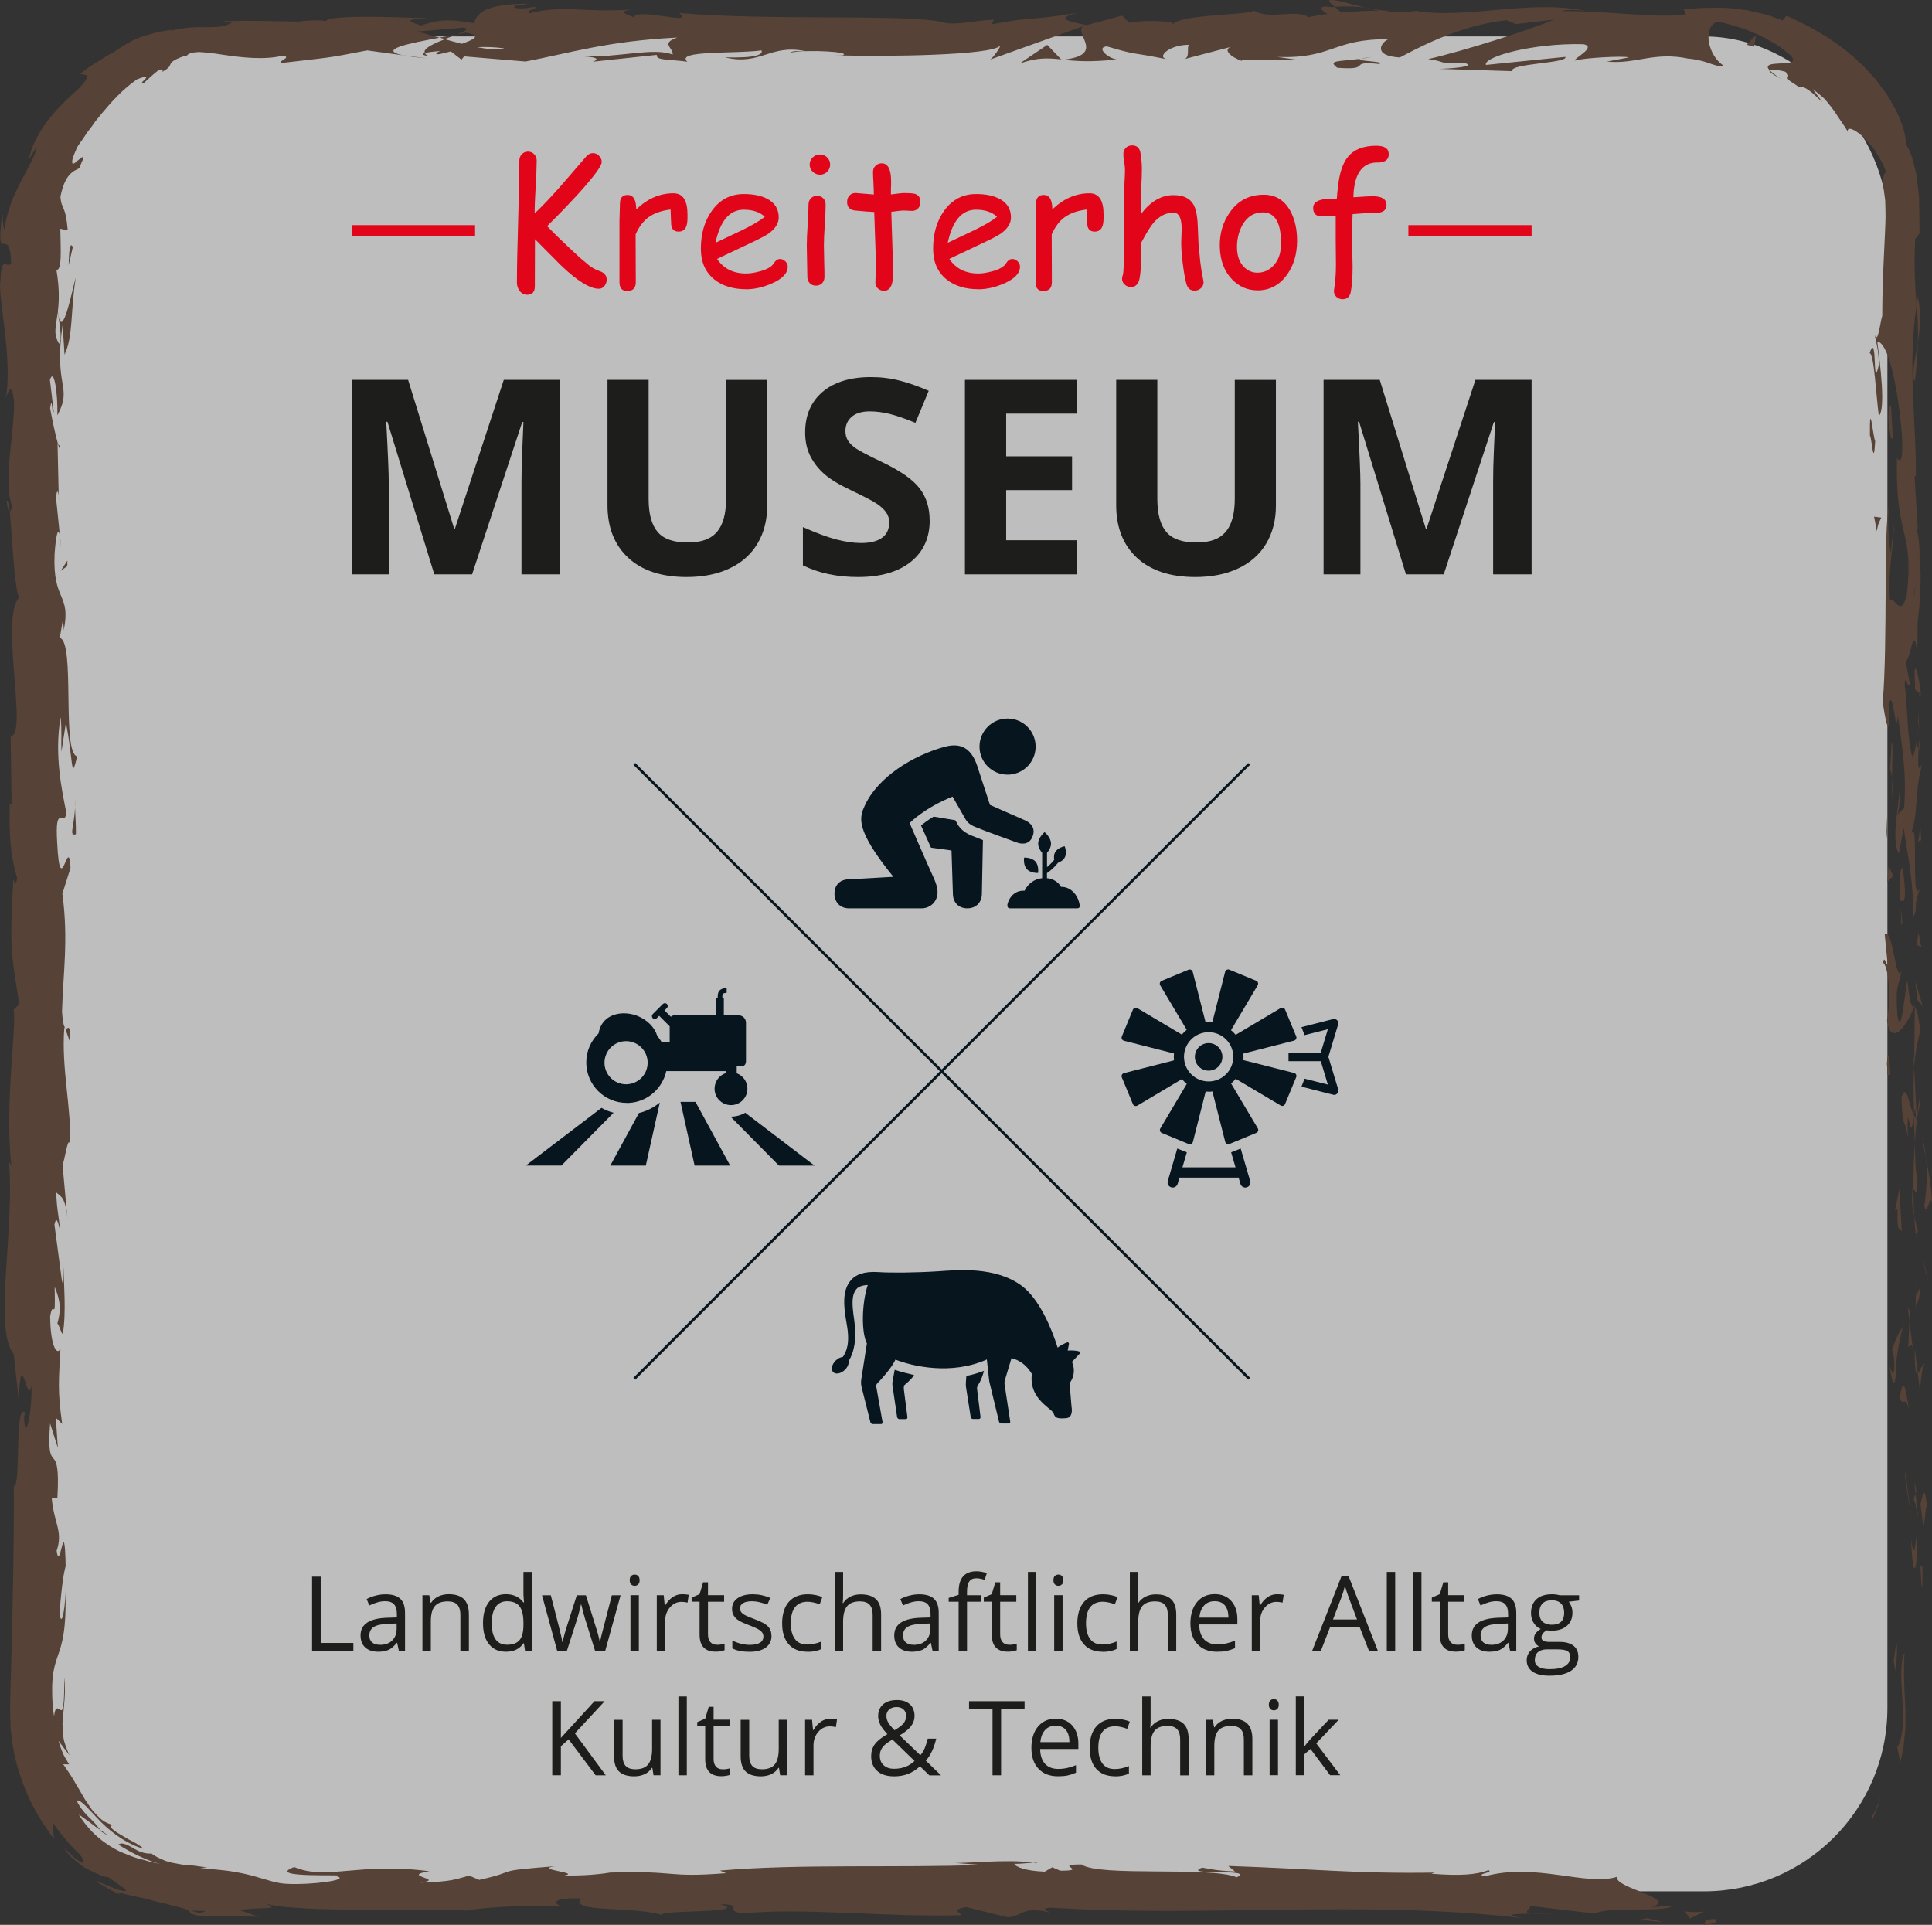 <?xml version="1.0" encoding="UTF-8"?><svg id="Ebene_2" xmlns="http://www.w3.org/2000/svg" viewBox="0 0 333.99 332.76"><rect x="0" y="0" width="333.99" height="332.76" fill="#333333" stroke="none"/><defs><style>.cls-1{fill:#e2051a;}.cls-2{fill:#564236;}.cls-3{fill:#07151f;}.cls-4{fill:#fff;opacity:.68;}.cls-5{fill:#1d1d1b;}</style></defs><g id="Ebene_1-2"><g><g><rect class="cls-4" x="5.61" y="6.3" width="320.67" height="320.67" rx="31.68" ry="31.68"/><g><path class="cls-5" d="M75.08,99.3l-8.1-26.38h-.21c.29,5.37,.44,8.95,.44,10.74v15.64h-6.37v-33.63h9.71l7.96,25.72h.14l8.44-25.72h9.71v33.63h-6.65v-15.92c0-.75,.01-1.62,.03-2.6s.13-3.59,.31-7.82h-.21l-8.67,26.34h-6.53Z"/><path class="cls-5" d="M132.63,65.67v21.76c0,2.48-.56,4.66-1.67,6.53-1.11,1.87-2.72,3.31-4.82,4.3-2.1,1-4.59,1.5-7.45,1.5-4.32,0-7.68-1.11-10.08-3.32-2.39-2.22-3.59-5.25-3.59-9.1v-21.67h7.11v20.59c0,2.59,.52,4.49,1.56,5.71s2.77,1.82,5.18,1.82,4.02-.61,5.07-1.83,1.58-3.13,1.58-5.74v-20.54h7.11Z"/><path class="cls-5" d="M160.72,89.96c0,3.04-1.09,5.43-3.28,7.18-2.19,1.75-5.23,2.62-9.12,2.62-3.59,0-6.76-.67-9.52-2.02v-6.62c2.27,1.01,4.19,1.73,5.76,2.14,1.57,.41,3.01,.62,4.31,.62,1.56,0,2.76-.3,3.6-.9,.84-.6,1.25-1.49,1.25-2.67,0-.66-.18-1.25-.55-1.76s-.91-1.01-1.62-1.48c-.71-.48-2.17-1.23-4.36-2.28-2.06-.97-3.6-1.89-4.62-2.78-1.03-.89-1.85-1.92-2.46-3.11-.61-1.18-.92-2.56-.92-4.14,0-2.97,1.01-5.31,3.02-7.02,2.02-1.7,4.8-2.55,8.36-2.55,1.75,0,3.42,.21,5,.62s3.25,1,4.98,1.75l-2.3,5.54c-1.79-.74-3.28-1.25-4.45-1.54-1.17-.29-2.33-.44-3.46-.44-1.35,0-2.38,.31-3.11,.94-.72,.63-1.08,1.45-1.08,2.46,0,.63,.15,1.18,.44,1.65,.29,.47,.76,.92,1.39,1.36s2.14,1.22,4.52,2.36c3.14,1.5,5.3,3.01,6.46,4.52,1.17,1.51,1.75,3.36,1.75,5.56Z"/><path class="cls-5" d="M186.18,99.3h-19.37v-33.63h19.37v5.84h-12.24v7.38h11.39v5.84h-11.39v8.67h12.24v5.89Z"/><path class="cls-5" d="M220.57,65.67v21.76c0,2.48-.56,4.66-1.67,6.53-1.11,1.87-2.72,3.31-4.82,4.3-2.1,1-4.59,1.5-7.45,1.5-4.32,0-7.68-1.11-10.08-3.32-2.39-2.22-3.59-5.25-3.59-9.1v-21.67h7.11v20.59c0,2.59,.52,4.49,1.56,5.71s2.77,1.82,5.18,1.82,4.02-.61,5.07-1.83,1.58-3.13,1.58-5.74v-20.54h7.11Z"/><path class="cls-5" d="M243.05,99.3l-8.1-26.38h-.21c.29,5.37,.44,8.95,.44,10.74v15.64h-6.37v-33.63h9.71l7.96,25.72h.14l8.44-25.72h9.71v33.63h-6.65v-15.92c0-.75,.01-1.62,.03-2.6s.13-3.59,.31-7.82h-.21l-8.67,26.34h-6.53Z"/></g><g><g><path class="cls-1" d="M103.52,49.92c-1.53,0-3.71-1.34-6.53-4.03l-4.51-4.54v.21l-.02,7.91c0,1-.44,1.49-1.31,1.49-.57,0-1.03-.25-1.37-.75-.28-.41-.42-.86-.42-1.34,0-2.35,.07-5.87,.21-10.56,.14-4.69,.21-8.2,.21-10.55,0-.43,.14-.8,.43-1.1,.29-.3,.64-.45,1.06-.45s.79,.15,1.08,.45c.29,.3,.43,.67,.43,1.1,0,.98-.06,2.49-.18,4.56-.12,1.99-.18,3.52-.17,4.57,1.35-1.28,2.87-2.88,4.57-4.81l4.33-5.02c.34-.39,.72-.59,1.15-.59s.76,.15,1.07,.45c.31,.3,.47,.67,.47,1.1,0,.66-1.3,2.43-3.89,5.31-1.79,1.96-3.64,3.88-5.55,5.76,1.21,1.27,3.1,3.09,5.67,5.46l1.58,1.33c.57,.44,1.19,.77,1.86,1,.79,.26,1.19,.76,1.19,1.49,0,.34-.11,.67-.32,.98-.26,.38-.61,.57-1.04,.57Z"/><path class="cls-1" d="M118.83,38.15c-.07,1.26-.57,1.89-1.51,1.89-.87,0-1.3-.5-1.3-1.49,0-.19-.02-.54-.05-1.06l-.04-1.27c-1.59,.19-2.86,.64-3.82,1.34-.9,.65-1.64,1.64-2.23,2.96l.03,8.27c0,1.02-.5,1.52-1.49,1.52-.89,0-1.33-.51-1.33-1.52v-10.59c0-.33,.01-.83,.04-1.49,.03-.66,.04-1.16,.04-1.49,0-1.02,.44-1.52,1.33-1.52,.99,0,1.48,.83,1.49,2.5,1.93-1.86,4.07-2.79,6.43-2.79,.81,0,1.42,.31,1.83,.92,.4,.61,.6,1.54,.6,2.78,0,.52,0,.88-.02,1.06Z"/><path class="cls-1" d="M128.99,50c-2.27,0-4.11-.57-5.52-1.7-1.54-1.26-2.31-3.02-2.31-5.28,0-2.62,.63-4.81,1.9-6.58,1.38-1.93,3.22-2.9,5.52-2.9,1.67,0,3.03,.28,4.09,.85,1.3,.69,1.95,1.76,1.95,3.2,0,1.01-.57,1.92-1.7,2.75-.5,.36-1.57,.93-3.2,1.69l-5.76,2.73c.56,.83,1.26,1.46,2.1,1.89,.84,.42,1.82,.63,2.93,.63,.69,0,1.51-.13,2.44-.39,1.19-.33,1.95-.77,2.29-1.31s.71-.81,1.1-.81c.35,0,.67,.13,.94,.4,.28,.27,.42,.58,.42,.93,0,1.12-.9,2.08-2.7,2.88-1.54,.68-3.04,1.03-4.5,1.03Zm-.41-13.75c-1.23,0-2.25,.48-3.06,1.43-.81,.95-1.42,2.38-1.83,4.29l4.63-2.2c1.82-.89,3.12-1.65,3.89-2.31-.87-.8-2.08-1.21-3.64-1.21Z"/><path class="cls-1" d="M142.43,42.45c0,.6,.02,1.51,.05,2.71,.04,1.2,.05,2.1,.05,2.71,0,.44-.14,.81-.41,1.09-.27,.28-.63,.42-1.07,.42s-.79-.14-1.06-.42c-.28-.28-.42-.64-.42-1.09,0-.6-.02-1.51-.05-2.71s-.05-2.1-.05-2.71c0-.95,.05-2.12,.15-3.54,.1-1.41,.15-2.59,.15-3.54,0-.45,.14-.82,.42-1.1,.28-.28,.63-.42,1.06-.42s.79,.14,1.06,.42c.28,.28,.42,.65,.42,1.1,0,.95-.05,2.12-.15,3.54-.1,1.41-.15,2.59-.15,3.54Zm-.68-12.25c-.48,0-.9-.17-1.25-.51-.35-.34-.53-.75-.53-1.24s.18-.9,.53-1.24,.77-.51,1.25-.51,.9,.17,1.24,.51c.35,.34,.52,.75,.52,1.24s-.17,.9-.52,1.24c-.35,.34-.76,.51-1.24,.51Z"/><path class="cls-1" d="M157.63,36.45c-.21,0-.46,0-.75-.03-.29-.02-.54-.03-.75-.03-.23,0-.92,.08-2.05,.23l.29,8.92,.02,.66,.02,.77c.04,2.2-.49,3.3-1.58,3.3-.4,0-.75-.13-1.05-.39-.3-.26-.45-.59-.45-.98s.02-.96,.05-1.72c.03-.76,.05-1.34,.05-1.72l-.3-8.81c-.73-.03-1.85-.12-3.35-.26-.9-.12-1.34-.62-1.34-1.49,0-.44,.14-.81,.41-1.1,.27-.29,.62-.44,1.04-.44l3.17,.26c0-.51-.02-1.2-.07-2.06-.05-.86-.07-1.48-.07-1.86,0-.42,.15-.77,.44-1.05,.29-.28,.65-.42,1.07-.42,.91,0,1.43,.74,1.58,2.22,.03,.37,.04,.82,.04,1.34l-.03,.88v.94c1.23-.16,1.95-.24,2.13-.24,1.05,0,1.73,.05,2.05,.15,.61,.2,.92,.67,.92,1.42,0,.44-.14,.81-.42,1.09-.28,.29-.63,.43-1.06,.43Z"/><path class="cls-1" d="M169.14,50c-2.27,0-4.11-.57-5.52-1.7-1.54-1.26-2.31-3.02-2.31-5.28,0-2.62,.63-4.81,1.9-6.58,1.38-1.93,3.22-2.9,5.52-2.9,1.67,0,3.03,.28,4.09,.85,1.3,.69,1.95,1.76,1.95,3.2,0,1.01-.57,1.92-1.7,2.75-.5,.36-1.57,.93-3.2,1.69l-5.76,2.73c.56,.83,1.26,1.46,2.1,1.89,.84,.42,1.82,.63,2.93,.63,.69,0,1.51-.13,2.44-.39,1.19-.33,1.95-.77,2.29-1.31s.71-.81,1.1-.81c.35,0,.67,.13,.94,.4,.28,.27,.42,.58,.42,.93,0,1.12-.9,2.08-2.7,2.88-1.54,.68-3.04,1.03-4.5,1.03Zm-.41-13.75c-1.23,0-2.25,.48-3.06,1.43-.81,.95-1.42,2.38-1.83,4.29l4.63-2.2c1.82-.89,3.12-1.65,3.89-2.31-.87-.8-2.08-1.21-3.64-1.21Z"/><path class="cls-1" d="M190.76,38.15c-.07,1.26-.57,1.89-1.51,1.89-.87,0-1.3-.5-1.3-1.49,0-.19-.02-.54-.05-1.06l-.04-1.27c-1.59,.19-2.86,.64-3.82,1.34-.9,.65-1.64,1.64-2.23,2.96l.03,8.27c0,1.02-.5,1.52-1.49,1.52-.89,0-1.33-.51-1.33-1.52v-10.59c0-.33,.01-.83,.04-1.49,.03-.66,.04-1.16,.04-1.49,0-1.02,.44-1.52,1.33-1.52,.99,0,1.48,.83,1.49,2.5,1.93-1.86,4.07-2.79,6.43-2.79,.81,0,1.42,.31,1.83,.92,.4,.61,.6,1.54,.6,2.78,0,.52,0,.88-.02,1.06Z"/><path class="cls-1" d="M206.5,50.24c-.71,0-1.18-.38-1.4-1.15-.23-.82-.44-2-.63-3.52-.18-1.46-.27-2.66-.27-3.59,0-.26,.01-.66,.04-1.19,.02-.53,.04-.93,.04-1.19,0-1.89-.47-2.84-1.42-2.84-1.28,0-2.42,.58-3.43,1.73-.51,.59-1.22,1.73-2.11,3.4,0,3.83-.16,6.1-.48,6.8-.28,.62-.72,.94-1.31,.94-.41,0-.77-.14-1.09-.42-.31-.28-.47-.62-.47-1.03,0-.14,.04-.36,.14-.66,.08-.25,.14-.99,.17-2.2l.04-2.23,.05-11.09c.07-1.25,.11-2.09,.11-2.52,0-.51-.05-1-.14-1.46-.1-.46-.14-.93-.14-1.43,0-.42,.15-.77,.44-1.05,.29-.28,.65-.41,1.07-.41,.82,0,1.31,.44,1.45,1.33,.16,.98,.24,1.86,.24,2.64,0,1.06-.04,2.16-.11,3.3-.06,1.1-.09,2.2-.08,3.3l.02,1.33c.82-1.11,1.71-1.93,2.65-2.48s1.94-.82,3-.82c1.67,0,2.82,.54,3.44,1.63,.44,.76,.69,2.05,.75,3.86l.12,2.88,.3,3.14c.14,1.18,.31,2.21,.51,3.11,.04,.17,.06,.32,.06,.44,0,.41-.15,.76-.45,1.03-.3,.28-.66,.42-1.09,.42Z"/><path class="cls-1" d="M217.37,50.19c-1.69,0-3.14-.62-4.36-1.87-1.36-1.39-2.07-3.25-2.14-5.6-.06-2.27,.51-4.27,1.72-6,1.41-2.04,3.37-3.06,5.88-3.06,2.01,0,3.54,.92,4.57,2.76,.82,1.49,1.22,3.28,1.19,5.37-.03,2.23-.61,4.14-1.75,5.72-1.29,1.79-2.99,2.69-5.11,2.69Zm.91-13.47c-1.48,0-2.63,.69-3.46,2.11-.65,1.14-.98,2.43-.98,3.89s.4,2.6,1.19,3.41c.66,.67,1.44,1.01,2.34,1.01,1.05,0,1.95-.38,2.7-1.15,.85-.85,1.31-1.99,1.36-3.43,.14-3.89-.91-5.84-3.15-5.85Z"/><path class="cls-1" d="M238.1,28.09c-2.43,0-3.8,1.69-4.09,5.07l-.04,.94c1.71-.12,2.82-.18,3.32-.18,1.6,0,2.4,.5,2.4,1.51,0,.73-.39,1.17-1.18,1.31-.34,.06-.74,.08-1.2,.07-.46-.02-1.62,.05-3.48,.2l-.12,3.44c0,.62,.02,1.56,.06,2.81,.04,1.25,.06,2.18,.06,2.79,0,1.91-.11,3.4-.33,4.47-.17,.8-.64,1.21-1.4,1.21-.41,0-.76-.13-1.06-.4-.29-.27-.44-.6-.44-1,0-.08,0-.18,.03-.3,.21-1.31,.32-2.73,.32-4.27l-.04-4.12v-4.38c-1.26,.1-2.05,.15-2.38,.15-1.02,0-1.52-.49-1.52-1.46s.88-1.52,2.64-1.57l1.45-.05c.03-.56,.11-1.33,.23-2.29,.26-2.23,.82-3.88,1.69-4.93,1.05-1.28,2.68-1.92,4.9-1.92,1.44,0,2.16,.49,2.16,1.46s-.65,1.45-1.96,1.45Z"/></g><rect class="cls-1" x="60.83" y="38.92" width="21.3" height="1.9"/><rect class="cls-1" x="243.47" y="38.92" width="21.3" height="1.9"/></g><g><path class="cls-5" d="M53.95,285.38v-12.81h1.49v11.46h5.65v1.35h-7.14Z"/><path class="cls-5" d="M68.95,285.38l-.29-1.37h-.07c-.48,.6-.96,1.01-1.43,1.22-.48,.21-1.07,.32-1.78,.32-.95,0-1.7-.25-2.24-.74-.54-.49-.81-1.19-.81-2.09,0-1.94,1.55-2.96,4.65-3.05l1.63-.05v-.6c0-.75-.16-1.31-.49-1.67-.32-.36-.84-.54-1.56-.54-.8,0-1.71,.25-2.72,.74l-.45-1.11c.47-.26,.99-.46,1.56-.6,.56-.15,1.13-.22,1.7-.22,1.14,0,1.99,.25,2.54,.76,.55,.51,.83,1.32,.83,2.44v6.55h-1.08Zm-3.29-1.02c.91,0,1.62-.25,2.13-.75,.52-.5,.78-1.19,.78-2.08v-.87l-1.45,.06c-1.16,.04-1.99,.22-2.5,.54s-.77,.81-.77,1.48c0,.53,.16,.93,.48,1.2,.32,.27,.76,.41,1.34,.41Z"/><path class="cls-5" d="M79.59,285.38v-6.21c0-.78-.18-1.37-.53-1.75-.36-.39-.91-.58-1.67-.58-1,0-1.74,.27-2.21,.81-.47,.54-.7,1.44-.7,2.69v5.04h-1.45v-9.6h1.18l.24,1.31h.07c.3-.47,.72-.84,1.25-1.1,.54-.26,1.14-.39,1.8-.39,1.16,0,2.03,.28,2.61,.84,.58,.56,.88,1.45,.88,2.68v6.26h-1.45Z"/><path class="cls-5" d="M90.57,284.09h-.08c-.67,.98-1.68,1.46-3.01,1.46-1.26,0-2.23-.43-2.93-1.29-.7-.86-1.05-2.08-1.05-3.66s.35-2.81,1.05-3.69c.7-.88,1.68-1.31,2.93-1.31s2.3,.47,3,1.42h.11l-.06-.69-.04-.67v-3.91h1.45v13.63h-1.18l-.19-1.29Zm-2.91,.25c.99,0,1.71-.27,2.16-.81,.45-.54,.67-1.41,.67-2.62v-.31c0-1.36-.23-2.33-.68-2.91-.45-.58-1.18-.87-2.17-.87-.85,0-1.51,.33-1.96,.99s-.68,1.6-.68,2.81,.22,2.15,.67,2.78,1.11,.94,1.98,.94Z"/><path class="cls-5" d="M102.87,285.38l-1.76-5.63c-.11-.34-.32-1.13-.62-2.35h-.07c-.23,1.02-.44,1.81-.61,2.37l-1.81,5.62h-1.68l-2.62-9.6h1.52c.62,2.41,1.09,4.25,1.42,5.51,.32,1.26,.51,2.11,.56,2.55h.07c.06-.33,.17-.76,.31-1.29,.14-.53,.27-.95,.37-1.26l1.76-5.51h1.58l1.72,5.51c.33,1,.55,1.85,.67,2.53h.07c.02-.21,.09-.53,.19-.97,.1-.44,.71-2.79,1.83-7.07h1.51l-2.65,9.6h-1.73Z"/><path class="cls-5" d="M108.86,273.17c0-.33,.08-.58,.25-.73,.16-.15,.37-.23,.61-.23s.44,.08,.6,.24,.25,.4,.25,.73-.08,.57-.25,.73-.37,.24-.6,.24-.45-.08-.61-.24-.25-.4-.25-.73Zm1.58,12.2h-1.45v-9.6h1.45v9.6Z"/><path class="cls-5" d="M117.91,275.6c.43,0,.81,.04,1.15,.1l-.2,1.35c-.4-.09-.75-.13-1.05-.13-.78,0-1.44,.32-1.99,.95-.55,.63-.83,1.42-.83,2.36v5.15h-1.45v-9.6h1.2l.17,1.78h.07c.36-.62,.79-1.11,1.29-1.45,.5-.34,1.05-.51,1.66-.51Z"/><path class="cls-5" d="M123.95,284.35c.26,0,.51-.02,.74-.06,.24-.04,.43-.08,.57-.12v1.11c-.16,.08-.39,.14-.7,.19-.31,.05-.58,.07-.83,.07-1.86,0-2.79-.98-2.79-2.94v-5.71h-1.38v-.7l1.38-.6,.61-2.05h.84v2.23h2.79v1.13h-2.79v5.65c0,.58,.14,1.02,.41,1.33s.65,.46,1.13,.46Z"/><path class="cls-5" d="M133.38,282.76c0,.89-.33,1.58-1,2.07-.67,.48-1.6,.73-2.8,.73-1.27,0-2.27-.2-2.98-.6v-1.35c.46,.23,.96,.42,1.48,.55s1.04,.2,1.53,.2c.76,0,1.34-.12,1.75-.36s.61-.61,.61-1.11c0-.37-.16-.69-.49-.96-.32-.27-.96-.58-1.9-.94-.89-.33-1.53-.62-1.91-.87-.38-.25-.66-.53-.84-.85s-.28-.69-.28-1.13c0-.78,.32-1.4,.96-1.85s1.51-.68,2.62-.68c1.03,0,2.04,.21,3.03,.63l-.52,1.18c-.96-.4-1.84-.6-2.62-.6-.69,0-1.21,.11-1.56,.32-.35,.22-.53,.51-.53,.89,0,.26,.07,.48,.2,.66s.34,.35,.64,.52c.29,.16,.85,.4,1.68,.71,1.14,.42,1.91,.83,2.31,1.25,.4,.42,.6,.95,.6,1.59Z"/><path class="cls-5" d="M139.58,285.55c-1.39,0-2.47-.43-3.23-1.28-.76-.86-1.14-2.07-1.14-3.63s.39-2.85,1.16-3.72c.77-.88,1.88-1.31,3.31-1.31,.46,0,.92,.05,1.38,.15,.46,.1,.82,.22,1.09,.35l-.45,1.24c-.32-.13-.67-.24-1.05-.32-.38-.08-.72-.13-1.01-.13-1.95,0-2.93,1.24-2.93,3.73,0,1.18,.24,2.08,.71,2.72s1.18,.95,2.12,.95c.8,0,1.62-.17,2.46-.52v1.29c-.64,.33-1.45,.5-2.43,.5Z"/><path class="cls-5" d="M150.86,285.38v-6.21c0-.78-.18-1.37-.53-1.75-.36-.39-.91-.58-1.67-.58-1.01,0-1.75,.27-2.21,.82s-.7,1.45-.7,2.7v5.02h-1.45v-13.63h1.45v4.13c0,.5-.02,.91-.07,1.24h.09c.29-.46,.69-.82,1.22-1.09,.53-.27,1.13-.4,1.81-.4,1.17,0,2.05,.28,2.64,.84,.59,.56,.88,1.44,.88,2.66v6.26h-1.45Z"/><path class="cls-5" d="M161.21,285.38l-.29-1.37h-.07c-.48,.6-.96,1.01-1.43,1.22-.48,.21-1.07,.32-1.78,.32-.95,0-1.7-.25-2.24-.74-.54-.49-.81-1.19-.81-2.09,0-1.94,1.55-2.96,4.65-3.05l1.63-.05v-.6c0-.75-.16-1.31-.49-1.67-.32-.36-.84-.54-1.56-.54-.8,0-1.71,.25-2.72,.74l-.45-1.11c.47-.26,.99-.46,1.56-.6,.56-.15,1.13-.22,1.7-.22,1.14,0,1.99,.25,2.54,.76,.55,.51,.83,1.32,.83,2.44v6.55h-1.08Zm-3.29-1.02c.91,0,1.62-.25,2.13-.75,.52-.5,.78-1.19,.78-2.08v-.87l-1.45,.06c-1.16,.04-1.99,.22-2.5,.54s-.77,.81-.77,1.48c0,.53,.16,.93,.48,1.2,.32,.27,.76,.41,1.34,.41Z"/><path class="cls-5" d="M169.61,276.9h-2.44v8.47h-1.45v-8.47h-1.72v-.66l1.72-.53v-.53c0-2.36,1.03-3.54,3.09-3.54,.51,0,1.1,.1,1.79,.31l-.38,1.17c-.56-.18-1.04-.27-1.44-.27-.55,0-.96,.18-1.22,.55-.26,.37-.39,.95-.39,1.76v.62h2.44v1.13Z"/><path class="cls-5" d="M174.46,284.35c.26,0,.51-.02,.74-.06,.24-.04,.43-.08,.57-.12v1.11c-.16,.08-.39,.14-.7,.19-.31,.05-.58,.07-.83,.07-1.86,0-2.79-.98-2.79-2.94v-5.71h-1.38v-.7l1.38-.6,.61-2.05h.84v2.23h2.79v1.13h-2.79v5.65c0,.58,.14,1.02,.41,1.33s.65,.46,1.13,.46Z"/><path class="cls-5" d="M179.15,285.38h-1.45v-13.63h1.45v13.63Z"/><path class="cls-5" d="M182.11,273.17c0-.33,.08-.58,.25-.73,.16-.15,.37-.23,.61-.23s.44,.08,.6,.24,.25,.4,.25,.73-.08,.57-.25,.73-.37,.24-.6,.24-.45-.08-.61-.24-.25-.4-.25-.73Zm1.58,12.2h-1.45v-9.6h1.45v9.6Z"/><path class="cls-5" d="M190.61,285.55c-1.39,0-2.47-.43-3.23-1.28-.76-.86-1.14-2.07-1.14-3.63s.39-2.85,1.16-3.72c.77-.88,1.88-1.31,3.31-1.31,.46,0,.92,.05,1.38,.15,.46,.1,.82,.22,1.09,.35l-.45,1.24c-.32-.13-.67-.24-1.05-.32-.38-.08-.72-.13-1.01-.13-1.95,0-2.93,1.24-2.93,3.73,0,1.18,.24,2.08,.71,2.72s1.18,.95,2.12,.95c.8,0,1.62-.17,2.46-.52v1.29c-.64,.33-1.45,.5-2.43,.5Z"/><path class="cls-5" d="M201.88,285.38v-6.21c0-.78-.18-1.37-.53-1.75-.36-.39-.91-.58-1.67-.58-1.01,0-1.75,.27-2.21,.82s-.7,1.45-.7,2.7v5.02h-1.45v-13.63h1.45v4.13c0,.5-.02,.91-.07,1.24h.09c.29-.46,.69-.82,1.22-1.09,.53-.27,1.13-.4,1.81-.4,1.17,0,2.05,.28,2.64,.84,.59,.56,.88,1.44,.88,2.66v6.26h-1.45Z"/><path class="cls-5" d="M210.38,285.55c-1.42,0-2.54-.43-3.36-1.3-.82-.86-1.23-2.06-1.23-3.6s.38-2.78,1.14-3.69,1.79-1.37,3.07-1.37c1.2,0,2.16,.4,2.86,1.19,.7,.79,1.05,1.84,1.05,3.13v.92h-6.61c.03,1.13,.31,1.98,.85,2.57,.54,.58,1.3,.88,2.28,.88,1.03,0,2.06-.22,3.07-.65v1.3c-.51,.22-1,.38-1.46,.48-.46,.1-1.01,.14-1.66,.14Zm-.39-8.74c-.77,0-1.39,.25-1.84,.75-.46,.5-.73,1.2-.81,2.09h5.02c0-.92-.2-1.62-.61-2.11-.41-.49-.99-.73-1.75-.73Z"/><path class="cls-5" d="M220.77,275.6c.43,0,.81,.04,1.15,.1l-.2,1.35c-.4-.09-.75-.13-1.05-.13-.78,0-1.44,.32-1.99,.95-.55,.63-.83,1.42-.83,2.36v5.15h-1.45v-9.6h1.2l.17,1.78h.07c.36-.62,.79-1.11,1.29-1.45,.5-.34,1.05-.51,1.66-.51Z"/><path class="cls-5" d="M236.65,285.38l-1.59-4.07h-5.13l-1.58,4.07h-1.51l5.06-12.86h1.25l5.04,12.86h-1.54Zm-2.06-5.41l-1.49-3.97c-.19-.5-.39-1.12-.6-1.85-.13,.56-.31,1.18-.55,1.85l-1.51,3.97h4.14Z"/><path class="cls-5" d="M241.19,285.38h-1.45v-13.63h1.45v13.63Z"/><path class="cls-5" d="M245.73,285.38h-1.45v-13.63h1.45v13.63Z"/><path class="cls-5" d="M251.91,284.35c.26,0,.51-.02,.74-.06,.24-.04,.43-.08,.57-.12v1.11c-.16,.08-.39,.14-.7,.19-.31,.05-.58,.07-.83,.07-1.86,0-2.79-.98-2.79-2.94v-5.71h-1.38v-.7l1.38-.6,.61-2.05h.84v2.23h2.79v1.13h-2.79v5.65c0,.58,.14,1.02,.41,1.33s.65,.46,1.13,.46Z"/><path class="cls-5" d="M261.05,285.38l-.29-1.37h-.07c-.48,.6-.96,1.01-1.43,1.22-.48,.21-1.07,.32-1.78,.32-.95,0-1.7-.25-2.24-.74-.54-.49-.81-1.19-.81-2.09,0-1.94,1.55-2.96,4.65-3.05l1.63-.05v-.6c0-.75-.16-1.31-.49-1.67-.32-.36-.84-.54-1.56-.54-.8,0-1.71,.25-2.72,.74l-.45-1.11c.47-.26,.99-.46,1.56-.6,.56-.15,1.13-.22,1.7-.22,1.14,0,1.99,.25,2.54,.76,.55,.51,.83,1.32,.83,2.44v6.55h-1.08Zm-3.29-1.02c.91,0,1.62-.25,2.13-.75,.52-.5,.78-1.19,.78-2.08v-.87l-1.45,.06c-1.16,.04-1.99,.22-2.5,.54s-.77,.81-.77,1.48c0,.53,.16,.93,.48,1.2,.32,.27,.76,.41,1.34,.41Z"/><path class="cls-5" d="M272.98,275.77v.92l-1.78,.21c.16,.2,.31,.47,.44,.8,.13,.33,.19,.7,.19,1.12,0,.94-.32,1.69-.96,2.25-.64,.56-1.52,.84-2.65,.84-.29,0-.56-.02-.81-.07-.62,.33-.93,.74-.93,1.24,0,.26,.11,.46,.32,.58s.59,.19,1.11,.19h1.7c1.04,0,1.84,.22,2.4,.66,.56,.44,.84,1.07,.84,1.91,0,1.06-.43,1.87-1.28,2.43-.85,.56-2.1,.84-3.73,.84-1.26,0-2.22-.23-2.9-.7-.68-.47-1.02-1.13-1.02-1.98,0-.58,.19-1.09,.56-1.52s.9-.72,1.58-.87c-.25-.11-.45-.28-.62-.52-.17-.23-.25-.5-.25-.81,0-.35,.09-.66,.28-.92,.19-.26,.48-.52,.88-.76-.5-.2-.9-.55-1.21-1.04s-.47-1.05-.47-1.68c0-1.05,.32-1.86,.95-2.43,.63-.57,1.52-.85,2.68-.85,.5,0,.95,.06,1.36,.18h3.32Zm-7.66,11.21c0,.52,.22,.91,.66,1.18,.44,.27,1.07,.4,1.88,.4,1.22,0,2.12-.18,2.71-.55,.59-.37,.88-.86,.88-1.49,0-.52-.16-.88-.48-1.08-.32-.2-.93-.3-1.81-.3h-1.74c-.66,0-1.17,.16-1.54,.47-.37,.32-.55,.77-.55,1.36Zm.79-8.14c0,.67,.19,1.18,.57,1.52,.38,.34,.91,.52,1.59,.52,1.42,0,2.13-.69,2.13-2.07s-.72-2.16-2.16-2.16c-.68,0-1.21,.18-1.58,.55-.37,.37-.55,.91-.55,1.64Z"/><path class="cls-5" d="M104.72,306.91h-1.75l-4.67-6.21-1.34,1.19v5.02h-1.49v-12.81h1.49v6.35l5.81-6.35h1.76l-5.15,5.56,5.34,7.25Z"/><path class="cls-5" d="M107.63,297.31v6.23c0,.78,.18,1.37,.53,1.75,.36,.39,.91,.58,1.67,.58,1,0,1.74-.27,2.2-.82,.46-.55,.7-1.45,.7-2.69v-5.05h1.45v9.6h-1.2l-.21-1.29h-.08c-.3,.47-.71,.84-1.24,1.09-.53,.25-1.13,.38-1.81,.38-1.17,0-2.04-.28-2.62-.83-.58-.55-.87-1.44-.87-2.66v-6.28h1.47Z"/><path class="cls-5" d="M118.73,306.91h-1.45v-13.63h1.45v13.63Z"/><path class="cls-5" d="M124.92,305.88c.26,0,.51-.02,.74-.06,.24-.04,.43-.08,.57-.12v1.11c-.16,.08-.39,.14-.7,.19-.31,.05-.58,.07-.83,.07-1.86,0-2.79-.98-2.79-2.94v-5.71h-1.38v-.7l1.38-.6,.61-2.05h.84v2.23h2.79v1.13h-2.79v5.65c0,.58,.14,1.02,.41,1.33s.65,.46,1.13,.46Z"/><path class="cls-5" d="M129.52,297.31v6.23c0,.78,.18,1.37,.53,1.75,.36,.39,.91,.58,1.67,.58,1,0,1.74-.27,2.2-.82,.46-.55,.7-1.45,.7-2.69v-5.05h1.45v9.6h-1.2l-.21-1.29h-.08c-.3,.47-.71,.84-1.24,1.09-.53,.25-1.13,.38-1.81,.38-1.17,0-2.04-.28-2.62-.83-.58-.55-.87-1.44-.87-2.66v-6.28h1.47Z"/><path class="cls-5" d="M143.55,297.13c.43,0,.81,.04,1.15,.1l-.2,1.35c-.4-.09-.75-.13-1.05-.13-.78,0-1.44,.32-1.99,.95-.55,.63-.83,1.42-.83,2.36v5.15h-1.45v-9.6h1.2l.17,1.78h.07c.36-.62,.79-1.11,1.29-1.45,.5-.34,1.05-.51,1.66-.51Z"/><path class="cls-5" d="M150.6,303.59c0-.76,.2-1.43,.61-2.02,.41-.58,1.13-1.17,2.19-1.77-.5-.55-.83-.98-1.01-1.26s-.32-.58-.42-.89-.16-.63-.16-.96c0-.88,.29-1.56,.86-2.05,.57-.49,1.37-.74,2.39-.74,.95,0,1.69,.24,2.23,.73,.54,.49,.81,1.17,.81,2.04,0,.62-.2,1.2-.6,1.73-.4,.53-1.05,1.06-1.97,1.61l3.57,3.43c.33-.36,.59-.79,.78-1.27,.2-.49,.36-1.02,.5-1.6h1.47c-.4,1.67-1,2.94-1.8,3.8l2.62,2.55h-2.01l-1.62-1.56c-.69,.62-1.39,1.06-2.1,1.33-.71,.27-1.51,.4-2.38,.4-1.26,0-2.23-.31-2.92-.93-.69-.62-1.04-1.48-1.04-2.57Zm4,2.19c1.41,0,2.58-.45,3.5-1.35l-3.83-3.71c-.65,.4-1.11,.73-1.38,.99-.27,.26-.47,.54-.6,.84-.13,.3-.19,.64-.19,1.02,0,.68,.23,1.23,.68,1.62,.45,.4,1.06,.6,1.81,.6Zm-1.36-9.13c0,.4,.1,.79,.32,1.15,.21,.36,.57,.8,1.08,1.32,.75-.44,1.28-.84,1.57-1.21,.29-.37,.44-.8,.44-1.28,0-.45-.15-.82-.45-1.1-.3-.28-.7-.42-1.21-.42s-.94,.14-1.27,.42c-.32,.28-.49,.66-.49,1.13Z"/><path class="cls-5" d="M173.07,306.91h-1.49v-11.49h-4.06v-1.32h9.6v1.32h-4.06v11.49Z"/><path class="cls-5" d="M182.89,307.08c-1.42,0-2.54-.43-3.36-1.3-.82-.86-1.23-2.06-1.23-3.6s.38-2.78,1.14-3.69,1.79-1.37,3.07-1.37c1.2,0,2.16,.4,2.86,1.19,.7,.79,1.05,1.84,1.05,3.13v.92h-6.61c.03,1.13,.31,1.98,.85,2.57,.54,.58,1.3,.88,2.28,.88,1.03,0,2.06-.22,3.07-.65v1.3c-.51,.22-1,.38-1.46,.48-.46,.1-1.01,.14-1.66,.14Zm-.39-8.74c-.77,0-1.39,.25-1.84,.75-.46,.5-.73,1.2-.81,2.09h5.02c0-.92-.2-1.62-.61-2.11-.41-.49-.99-.73-1.75-.73Z"/><path class="cls-5" d="M192.74,307.08c-1.39,0-2.47-.43-3.23-1.28-.76-.86-1.14-2.07-1.14-3.63s.39-2.85,1.16-3.72c.77-.88,1.88-1.31,3.31-1.31,.46,0,.92,.05,1.38,.15,.46,.1,.82,.22,1.09,.35l-.45,1.24c-.32-.13-.67-.24-1.05-.32-.38-.08-.72-.13-1.01-.13-1.95,0-2.93,1.24-2.93,3.73,0,1.18,.24,2.08,.71,2.72s1.18,.95,2.12,.95c.8,0,1.62-.17,2.46-.52v1.29c-.64,.33-1.45,.5-2.43,.5Z"/><path class="cls-5" d="M204.02,306.91v-6.21c0-.78-.18-1.37-.53-1.75-.36-.39-.91-.58-1.67-.58-1.01,0-1.75,.27-2.21,.82s-.7,1.45-.7,2.7v5.02h-1.45v-13.63h1.45v4.13c0,.5-.02,.91-.07,1.24h.09c.29-.46,.69-.82,1.22-1.09,.53-.27,1.13-.4,1.81-.4,1.17,0,2.05,.28,2.64,.84,.59,.56,.88,1.44,.88,2.66v6.26h-1.45Z"/><path class="cls-5" d="M215.03,306.91v-6.21c0-.78-.18-1.37-.53-1.75-.36-.39-.91-.58-1.67-.58-1,0-1.74,.27-2.21,.81-.47,.54-.7,1.44-.7,2.69v5.04h-1.45v-9.6h1.18l.24,1.31h.07c.3-.47,.72-.84,1.25-1.1,.54-.26,1.14-.39,1.8-.39,1.16,0,2.03,.28,2.61,.84,.58,.56,.88,1.45,.88,2.68v6.26h-1.45Z"/><path class="cls-5" d="M219.35,294.7c0-.33,.08-.58,.25-.73,.16-.15,.37-.23,.61-.23s.44,.08,.6,.24,.25,.4,.25,.73-.08,.57-.25,.73-.37,.24-.6,.24-.45-.08-.61-.24-.25-.4-.25-.73Zm1.58,12.2h-1.45v-9.6h1.45v9.6Z"/><path class="cls-5" d="M225.45,301.99c.25-.36,.63-.82,1.15-1.4l3.1-3.29h1.73l-3.89,4.09,4.16,5.51h-1.76l-3.39-4.54-1.1,.95v3.59h-1.44v-13.63h1.44v7.23c0,.32-.02,.82-.07,1.49h.07Z"/></g><polygon class="cls-3" points="216.1 132.22 215.78 131.9 162.8 184.88 109.82 131.9 109.5 132.22 162.48 185.2 109.5 238.18 109.82 238.51 162.8 185.53 215.78 238.51 216.1 238.18 163.12 185.2 216.1 132.22"/><g><path class="cls-3" d="M170.11,236.97c-.72,.29-2.19,.78-3.05,.87,0,0-.04,.67-.07,.89-.04,.37-.04,.81,.03,1.23l.79,5.02c.03,.18,.2,.33,.39,.33h1.01c.18,0,.32-.15,.3-.33l-.61-4.91c-.02-.18,.05-.45,.16-.61,0,0,.56-.67,1.05-2.5Z"/><path class="cls-3" d="M158.03,237.72c-.83-.19-2.45-.61-3.36-.91l-.36,1.93c-.06,.34-.07,.69,.04,1.23l.74,5.03c.04,.18,.21,.33,.4,.33h1.09c.18,0,.31-.15,.29-.33l-.63-4.91c-.02-.18,.02-.46,.1-.63,0,0,1.27-1.03,1.68-1.74Z"/><path class="cls-3" d="M186.67,233.77c-.03-.08-.1-.14-.18-.17-.47-.14-1.58-.18-1.91-.12l.21-1.14c.02-.09-.02-.18-.08-.23-.07-.06-.16-.07-.24-.04-.47,.17-1.41,.67-1.63,.91-1.03-3.3-3.17-8.43-6.21-10.69-4.56-3.4-11.23-2.73-14.32-2.52-4.01,.26-8.34,.29-10.43,.15-2.53-.17-3.95,.44-4.75,1.37-1.15,1.34-1.58,3.21-.77,7.53,.65,3.47-.07,4.88-.65,5.76-.4,.04-.85,.25-1.23,.62-.68,.66-.88,1.55-.45,2,.43,.45,1.33,.28,2.02-.38,.49-.47,.72-1.06,.66-1.52,.97-1.57,1.43-3.88,.95-7.17-.39-2.68-.46-4.2,.37-5.25,.48-.62,1.55-.71,1.98-.73-1,2.97-1.17,8.09-.15,10.1,0,0-.71,4.56-.97,6.22-.1,.67,0,1.03,.08,1.42l1.5,5.98c.04,.18,.23,.32,.41,.32h1.42c.18,0,.31-.15,.27-.33l-1.09-6.16c-.03-.18,.05-.43,.18-.55,.4-.4,2.52-2.65,3.13-4.11,2.93,1.15,9.65,2.74,15.81-.02l.36,3.33c.04,.43,.08,.58,.23,1.17l1.51,6.25c.04,.18,.23,.32,.41,.32h1.25c.18,0,.31-.15,.28-.33l-.98-6.44c-.03-.18-.02-.47,.03-.65l1.17-3.88c1.27,.32,2.56,1.1,3.52,2.73-.2,1.57,.19,2.78,.79,3.72,1.06,1.68,2.78,2.53,2.96,3.09,.29,.9,.8,.93,2.16,.84,1.35-.1,.95-1.97,.95-1.97l-.34-4.08c.46-.6,.74-1.36,.74-2.17,0-.54-.12-1.04-.33-1.5l1.32-1.42c.06-.07,.08-.16,.05-.24Z"/></g><g><path class="cls-3" d="M179.45,150.91s.2-1.26-.47-1.99c-.66-.73-1.94-.66-1.94-.66,0,0-.2,1.26,.47,1.99,.66,.73,1.94,.66,1.94,.66Z"/><path class="cls-3" d="M186.61,156.27c-.29-1.55-1.51-3-3.19-2.95-.36-.73-1.39-1.47-2.43-1.5v-.88c.11-.08,1.07-.71,1.9-1.78,.39-.15,.9-.42,1.17-.91,.45-.83-.01-1.96-.01-1.96,0,0-1.2,.22-1.65,1.05-.23,.42-.22,.92-.16,1.31-.43,.55-.9,.97-1.24,1.25v-2.47c.31-.36,.69-.93,.69-1.58,0-1.1-1.11-1.99-1.11-1.99,0,0-1.11,.89-1.11,1.99,0,.64,.37,1.21,.69,1.58v4.39c-1.37,.12-2.48,1-3.05,2.17-1.52-.12-2.62,.99-2.94,2.31-.04,.15-.08,.73,.4,.73h11.65c.55,0,.45-.48,.4-.76Z"/><path class="cls-3" d="M165.54,142.48l-.39-.68-3.75-.63c-.96,.59-1.68,1.13-2.18,1.54,.43,.94,1.08,2.38,1.73,3.84l3.54,.47,.24,7.47c0,1.51,.98,2.54,2.49,2.54s2.52-1.03,2.52-2.54l.18-9.26c-.79-.3-1.5-.58-2-.79-1.1-.46-1.91-1.12-2.39-1.96Z"/><path class="cls-3" d="M157.25,142.29s2.42-2.56,7.42-4.58c0,0,1.68,2.93,2.27,3.96,.28,.48,.76,.92,1.61,1.27,1.86,.78,7.01,2.62,7.01,2.62,1.06,.46,2.27,.43,2.83-.7,.59-1.19,.33-2.34-1.2-3.05l-6.05-2.66-2.19-6.7c-1.08-3.31-3.05-4.04-5.6-3.36-5.46,1.47-11.54,5.2-13.81,10.09-.97,2.09-1.84,4.08,4.9,12.4l-7.67,.43c-1.51,0-2.51,.96-2.51,2.47s1,2.55,2.51,2.55h12.57c1,0,1.93-.55,2.4-1.43,.48-.88,.52-1.99-.36-3.9-1.18-2.57-4.13-9.4-4.13-9.4Z"/><path class="cls-3" d="M174.18,133.92c2.68,0,4.85-2.17,4.85-4.85s-2.17-4.85-4.85-4.85-4.85,2.17-4.85,4.85,2.17,4.85,4.85,4.85Z"/></g><g><path class="cls-3" d="M106.08,192.37c-.74-.19-1.45-.47-2.1-.84l-13.08,9.97h6.15l9.03-9.14Z"/><path class="cls-3" d="M105.49,201.51h6.15l2.42-10.9c-1.05,.87-2.29,1.49-3.61,1.81l-4.95,9.09Z"/><polygon class="cls-3" points="117.64 190.49 120.08 201.51 126.23 201.51 120.23 190.49 117.64 190.49"/><path class="cls-3" d="M128.83,192.37c-.72,.43-1.63,.68-2.53,.68l8.36,8.46h6.15l-11.98-9.14Z"/><path class="cls-3" d="M108.35,190.68c2.55,0,4.78-1.37,6-3.42,.38-.64,.67-1.34,.83-2.09h10.33v.33c-1.15,.37-1.98,1.44-1.98,2.71,0,1.57,1.27,2.84,2.84,2.84s2.84-1.27,2.84-2.84c0-1.22-.77-2.26-1.85-2.66v-1.19h.61c.7,0,.99-.29,.99-.99v-6.57c0-.7-.57-1.27-1.27-1.27h-2.56v-3.03h-.25v-.47s.02-.11,.07-.18c.07-.08,.19-.2,.67-.21v-.82h-.03c-.62,0-1.06,.22-1.28,.52-.23,.3-.24,.7-.24,1.15h-.35v3.03h-6.96c-.37,0-.63,.08-.78,.26l-1.1-1.1,.41-.41c.19-.19,.19-.5,0-.7-.1-.1-.22-.14-.35-.14s-.25,.05-.35,.14l-1.75,1.75c-.19,.19-.19,.5,0,.7,.1,.1,.22,.14,.35,.14s.25-.05,.35-.14l.41-.41,1.82,1.82v2.69h-1.41c-.22-.36-.46-.71-.74-1.03-.41-1.43-1.71-2.81-3.52-3.5-.7-.26-1.47-.41-2.23-.41-2.02,0-3.99,1.01-4.39,3.47-1.31,1.27-2.13,3.05-2.13,5.02,0,3.86,3.13,7,7,7Zm-.12-10.69c2.06,0,3.73,1.67,3.73,3.73s-1.67,3.73-3.73,3.73-3.73-1.67-3.73-3.73,1.67-3.73,3.73-3.73Z"/></g><g><path class="cls-3" d="M231.16,189.02c.19-.18,.25-.47,.17-.72l-1.69-5.6,1.69-5.6c.08-.25,.01-.53-.17-.72-.18-.19-.46-.27-.71-.2l-5.46,1.39,.53,1.38,4.03-1.02-1.22,4.05h-5.58v1.47h5.58l1.22,4.05-4.03-1.02-.53,1.38,5.46,1.39c.38,.11,.53-.04,.71-.2Z"/><path class="cls-3" d="M216.12,204.17l-1.64-5.61-1.65,.65,.76,2.6h-9.18l.76-2.6-1.65-.65-1.64,5.61c-.14,.47,.13,.96,.6,1.09,.08,.02,.17,.04,.25,.04,.38,0,.73-.25,.85-.63l.32-1.09h10.22l.32,1.09c.11,.38,.46,.63,.85,.63,.08,0,.17-.01,.25-.04,.47-.14,.73-.63,.6-1.09Z"/><path class="cls-3" d="M223.71,185.49l-8.77-2.22c.02-.19,.03-.37,.03-.56s-.01-.38-.03-.57l8.77-2.24c.15-.04,.28-.14,.35-.28,.07-.14,.08-.3,.02-.45l-1.92-4.63c-.06-.15-.18-.26-.33-.31-.05-.02-.11-.03-.17-.03-.1,0-.19,.03-.28,.08l-7.77,4.62c-.24-.3-.51-.57-.8-.81l4.61-7.76c.08-.14,.1-.3,.05-.45-.05-.15-.16-.27-.31-.33l-4.64-1.92c-.07-.03-.14-.04-.21-.04-.08,0-.17,.02-.24,.06-.14,.07-.24,.2-.28,.35l-2.21,8.72c-.21-.02-.42-.03-.64-.03-.18,0-.35,.01-.53,.03l-2.22-8.71c-.04-.15-.14-.28-.28-.35-.07-.04-.16-.06-.24-.06-.07,0-.14,.01-.21,.04l-4.63,1.92c-.14,.06-.26,.18-.31,.33-.05,.15-.03,.31,.05,.45l4.58,7.69c-.31,.25-.59,.53-.84,.83l-7.69-4.57c-.08-.05-.18-.08-.27-.08-.06,0-.11,0-.17,.03-.15,.05-.27,.16-.33,.31l-1.92,4.64c-.06,.14-.05,.31,.02,.45,.07,.14,.2,.24,.35,.28l8.65,2.2c-.02,.2-.03,.39-.03,.59s.01,.4,.03,.6l-8.65,2.21c-.15,.04-.28,.14-.35,.28s-.08,.3-.02,.45l1.92,4.63c.06,.14,.18,.25,.33,.3,.06,.02,.11,.03,.17,.03,.1,0,.19-.03,.28-.08l7.69-4.58c.25,.3,.54,.58,.84,.83l-4.57,7.7c-.08,.14-.1,.3-.05,.45,.05,.15,.16,.27,.31,.33l4.64,1.92c.07,.03,.14,.04,.21,.04,.09,0,.17-.02,.24-.06,.14-.07,.24-.2,.28-.35l2.21-8.71c.17,.02,.35,.03,.52,.03,.22,0,.43-.01,.64-.04l2.22,8.71c.04,.15,.14,.28,.28,.35,.07,.04,.16,.06,.24,.06,.07,0,.14-.01,.21-.04l4.64-1.92c.14-.06,.26-.18,.31-.33,.05-.15,.03-.31-.05-.45l-4.62-7.76c.29-.25,.56-.52,.8-.81l7.77,4.61c.08,.05,.18,.08,.27,.08,.06,0,.12,0,.17-.03,.15-.05,.27-.16,.33-.31l1.92-4.64c.06-.14,.05-.31-.02-.45-.07-.14-.2-.24-.35-.28Zm-14.77,1.47c-2.35,0-4.26-1.91-4.26-4.26s1.91-4.26,4.26-4.26,4.26,1.91,4.26,4.26-1.91,4.26-4.26,4.26Z"/><path class="cls-3" d="M208.94,180.33c-1.31,0-2.38,1.06-2.38,2.38s1.06,2.38,2.38,2.38,2.38-1.06,2.38-2.38-1.06-2.38-2.38-2.38Z"/></g></g><g><path class="cls-2" d="M296.25,331.77c-2.09,.03-1.33,.83-1.65,.99,3.57-.35,1.54-1.21,1.65-.99Z"/><path class="cls-2" d="M323.56,314.28c0,.22,0,.46-.03,.68,.33-.76,.62-1.53,.92-2.29,.14-.38,.3-.75,.43-1.14l.33-1.17c-.41,1.36-1.06,2.6-1.65,3.91Z"/><path class="cls-2" d="M329.26,285.68c-.71,1.32-.66,3.86-.48,6.69,.08,1.43,.24,2.84,.19,4.47-.02,.78,0,1.56-.11,2.3-.12,.74-.25,1.45-.42,2.11l-.46,.82c.19,.86,.35,1.74,.52,2.65,.18-.82,.39-1.67,.54-2.55,.09-.89,.19-1.79,.29-2.7,.12-.91,.04-1.84,.06-2.75v-1.37c-.02-.41-.04-.83-.07-1.24-.16-3.26-.25-6.29-.06-8.43Z"/><path class="cls-2" d="M332.35,270.75c-.56,.92-.48-3.23-.17,3.48,.06-.34,.1-.43,.14-.63,0-.6,0-1.44,.03-2.85Z"/><path class="cls-2" d="M332.31,273.6c.04,2.95,.47-1.93,0,0h0Z"/><path class="cls-2" d="M331.99,259.99l.5,3.88c.33-.81,.4-4.27,.64-2.98-.27-3.98-.6-3.16-1.14-.9Z"/><path class="cls-2" d="M330.95,256.31l.21,2.01c.14-.35,.19-.89-.21-2.01Z"/><path class="cls-2" d="M331.61,262.59l-.44-4.27c-.23,.56-.69,.62,.16,1.96-.42-.35-.02,.49,.28,2.31Z"/><path class="cls-2" d="M331.39,265c-.31,2.18-.51,4.99-1,1.09,.2,7.43,1.2,6.33,1-1.09Z"/><path class="cls-2" d="M327.78,284.25l-.42,2.91,.48,2.52c-.24-1.26,.39-5.61-.06-5.43Z"/><path class="cls-2" d="M332.73,235.8c-.3-.24-.81,1.31-1.2,1.6l.35,2.87c.21-1.47,.4-4.27,.85-4.46Z"/><path class="cls-2" d="M331.54,237.4l-.52-4.29c-.06,3.83,.19,4.53,.52,4.29Z"/><polygon class="cls-2" points="329.37 255.62 330.46 262.67 329.35 254.26 329.37 255.62"/><polygon class="cls-2" points="332.77 219.41 333.48 221.84 332.41 217.51 332.77 219.41"/><path class="cls-2" d="M332.65,208.54c.58,1.8,.99-2.47,1.34-.56-.1-2.95-.6-5.47-1.05-7.75,.25,2.41,.19,4.98-.29,8.31Z"/><path class="cls-2" d="M332.28,196.42c.14,1.2,.39,2.45,.66,3.81-.13-1.28-.33-2.54-.66-3.81Z"/><path class="cls-2" d="M331.16,225.79c.18-.33,.66-.97,.87-3.38l-.85,1.69c0,.52,0,1.1-.01,1.69Z"/><path class="cls-2" d="M331.15,224.16l.03-.06c.02-1.83,.04-3.1,.05-3.65,0,.47-.03,1.58-.08,3.71Z"/><path class="cls-2" d="M331.16,226.22v-.43c-.08,.16-.11,.26,0,.43Z"/><path class="cls-2" d="M330.14,244.37c-.48-2.52-.99-7.78-1.72-2.69,.59,1.81,1-1.1,1.72,2.69Z"/><path class="cls-2" d="M330.09,228.32l-.2,4.56c.23-.09,.55-.91,.79,.34l-.6-4.9Z"/><polygon class="cls-2" points="329.82 226.08 330.09 228.32 330.16 226.63 329.82 226.08"/><path class="cls-2" d="M331.48,204.23c-.37-1.97-.4-4.12-.46-6.56-.17,2.61-.26,5.3-.26,7.86,.27,.36,.75,1.49,.72-1.31Z"/><path class="cls-2" d="M331.25,213.92l-.05-.44c-.07,.27-.1,.48,.05,.44Z"/><path class="cls-2" d="M331.03,173.72c-.05,.13-.1,.25-.16,.38,.05,.03,.1,.05,.15,.09v-.47Z"/><path class="cls-2" d="M330.6,205.97c-.17,1.96,.04,3.13,.31,4.25-.09-1.47-.14-3.02-.15-4.69-.12-.16-.2-.19-.16,.44Z"/><path class="cls-2" d="M331.88,189.74c-.18,1.02-.33,2.18-.47,3.39,.27-1,.69-3.03,.47-3.39Z"/><path class="cls-2" d="M331.43,212.82l.04,.29c.18-.64,.09-.56-.04-.29Z"/><path class="cls-2" d="M331.43,212.82c-.12-1.01-.33-1.8-.52-2.6,.07,1.19,.16,2.3,.29,3.26,.06-.24,.15-.49,.24-.66Z"/><path class="cls-2" d="M325.54,166.46c.79,.35,1.52,5.5,.67,9.95,.59,4.38,3.2,1.52,4.66-2.31-.35-.14-.67-.14-1.13-4.64-.43,1.58-1.01,10-1.73,6.19-.41-5.97,.28-4.89,.7-7.79-.99,2.47-1.44-7.59-2.89-6.29l.51,5.23c-.23,.1-.59-1.8-.79-.35Z"/><path class="cls-2" d="M330.79,182.68l.1,1.85c.14-2.11,.45-3.63,1.07-6.41-.39-3.08-.68-3.72-.94-3.94l-.11,9.13-.12-.63Z"/><path class="cls-2" d="M330.89,192.86c-.86-1.45-1.23-5.9-2.16-3.17,.06,5.44,.72,3.81,1.09,7.06-.21-8.78,.48,2.52,.97-3.82,.15,1.73,.19,3.28,.23,4.74,.1-1.58,.23-3.1,.39-4.54l-.05,.2v.04s0,0-.01,0c-.11,.38-.17,.5-.11,.08-.01-.03-.01-.14-.02-.18-.12-.06-.22-.22-.33-.4,.18-2.54,.22-.4,.33,.4,.04,.03,.08,.1,.13,.11,0,0,0-.02,.01-.03l-.47-8.79c-.12,1.86-.1,4.19,0,8.32Z"/><path class="cls-2" d="M326.57,236.99c.08-.27,.14-.26,.2-.28-.11-.57-.18-.78-.2,.28Z"/><path class="cls-2" d="M327.09,233.37c.12,.64,.47,1.17,.38,3.25-.26,1.8-.41,0-.7,.09,.23,1.25,.62,4.38,1.04,.46l-.12-.62c.3-3.54,1.37-8.09,1.49-7.47-.78,1.03-1.33,1.94-2.09,4.3Z"/><path class="cls-2" d="M328.77,212.86l-.42-7.32-.75,3.73,.45-.19c-.18,4.16,.38,3.26,.72,3.78Z"/><polygon class="cls-2" points="331.46 172.88 332.37 173.85 331.08 169.62 331.46 172.88"/><polygon class="cls-2" points="331.35 163.37 332.14 163.72 331.66 161.2 331.35 163.37"/><path class="cls-2" d="M10.36,92.74l.22,2.15c-.07-1.02-.14-1.67-.22-2.15Z"/><path class="cls-2" d="M10.41,77.17l-.39-.38c.22,.72,.37,1.02,.39,.38Z"/><path class="cls-2" d="M236.04,1.32c-3.13-.74-6.63-1.89-6.26-1l.96,.87c2.19-.16,3.87-.06,5.29,.13Z"/><path class="cls-2" d="M75.99,6.5c.3,.09,.61,.18,.92,.26,.76-.3,1.48-.58,2.12-.83-.91,.17-1.95,.36-3.03,.57Z"/><path class="cls-2" d="M73.78,10.09l-4.13-.56c.93,.2,2.26,.38,4.13,.56Z"/><path class="cls-2" d="M11.28,177.81l.88,2.51c0-3.93-.45-2.2-.88-2.51Z"/><path class="cls-2" d="M331.03,65.91c.34-2.7,.48-4.86,.52-6.75-.5,3.26-1.25,5.89-.52,6.75Z"/><path class="cls-2" d="M1.15,86.61c.16,1.32,.33,1.88,.53,1.84-.15-1.35-.31-2.12-.53-1.84Z"/><path class="cls-2" d="M331.55,51.35c-.09,.48-.13,.94-.2,1.43,.15,1.98,.26,3.97,.21,6.38,.37-2.41,.6-5.16,0-7.81Z"/><path class="cls-2" d="M178.58,322.02c.22,.04,.49,.06,.7,.1,.07-.12-.24-.12-.7-.1Z"/><path class="cls-2" d="M268.46,330.78c-.88,.05-2.33,.05-3.69,.07,.66,.06,1.78,.05,3.69-.07Z"/><path class="cls-2" d="M331.73,125.08c.06,2.02,.1,.32,0,0h0Z"/><path class="cls-2" d="M328.29,134.89c-.1-.43-.22-.76-.42-.81,.21,.17,.34,.45,.42,.81Z"/><path class="cls-2" d="M325.43,31.33l-.04-.17c-.02,.61-.01,.51,.04,.17Z"/><path class="cls-2" d="M331.33,128.12c.11-.76,.2-1.63,.26-2.58-.07,.42-.15,1.2-.26,2.58Z"/><path class="cls-2" d="M331.74,127.71c-.03,.7-.06,1.24-.08,1.76,.14,.25,.24,.03,.08-1.76Z"/><path class="cls-2" d="M331.68,122.27c.01,1.15-.03,2.23-.09,3.27,.06-.4,.11-.56,.14-.46,0-.59-.02-1.43-.05-2.81Z"/><path class="cls-2" d="M17.33,316.36c.07,.1,.16,.21,.24,.33,1.62,.99,.98,.48-.24-.33Z"/><path class="cls-2" d="M183.51,10.33c.09,0,.14-.03,.23-.04l-.3-.03,.07,.07Z"/><path class="cls-2" d="M176.26,10.98c3.09-1.08,4.84-.95,7.18-.72l-2.4-2.5-4.78,3.22Z"/><path class="cls-2" d="M10.61,130.04l.78-5.09c1.28,6.14,.84,10.59,1.94,5.81-2.72-.72-.28-19.79-2.99-20.49l.57-3.36c-.03,.96,.13,1.12,.11,2.07,1.3-6.53-1.96-4.85-1.58-13.26,.21-2.93,.6-4.98,.93-2.98l-.67-6.53c.05-1.9,.52-1.44,.47,.46l-.22-9.96,.08,.07c-.43-1.42-1.09-4.64-1.37-6.21,.39-2.53,.29,1.27,.63,.62l-.66-5.51c.7-2.25,1.39,2.32,1.29,6.13,2.71-5.15-.68-4.58,.9-15.69l.34,5.21c1.54-3.36,.98-7.42,1.94-13.31-.5,1.4-2.42,11.79-3.1,5.8,.21-1.69,.3-3.91-.24-7.14,.97-.03,.73-3.18,.67-7.13l1.28,.27c-.21-2.23-.37-2.84-.63-3.53-.14-.33-.25-.62-.39-.95-.12-.34-.19-.73-.25-1.29,.79-4.03,2.24-4.44,3.29-4.98,.14-.35,.25-.65,.33-.89,.11-.23,.19-.42,.25-.57,.11-.29,.12-.43,.05-.46-.13-.07-.53,.29-.95,.62-.39,.34-.74,.67-.88,.46-.06-.11-.08-.35,.02-.79,.13-.43,.37-1.05,.76-1.93,.32-.59,.76-1.09,1.1-1.62,.35-.53,.67-1.05,1.06-1.51,.37-.48,.72-.96,1.05-1.46,.38-.46,.77-.91,1.14-1.39,1.57-1.84,3.27-3.87,6.01-5.81,1.82-.72,1.77-.41,1.42-.06-.34,.37-.95,.85-.26,.73,.85-.75,1.68-1.64,2.66-2.3,.8-.27,.65,.12,.57,.32,1.26-.7,1.25-.98,1.42-1.35,.09-.18,.23-.38,.63-.62,.2-.12,.46-.26,.82-.41,.18-.07,.38-.16,.61-.24,.23-.06,.49-.12,.78-.19,.25-.39,1.02-.57,2.1-.61,.54,.03,1.16,.08,1.82,.16,.33,.04,.68,.08,1.03,.12,.39,.06,.79,.12,1.2,.18,3.3,.49,7.23,.96,10.45,.16,1.59,.36-.77,.78-.28,1.28,8.83-1.05,7.57-.76,14.83-2.18l6.18,.84c-4.54-.96,1.26-2.1,6.34-3.03-1.61-.46-2.99-.87-3.91-1.06l8.11-.69c.98,.21,.16,.65-1.17,1.18,.55-.11,1.08-.21,1.49-.31,2.9,.47,1.4,1.21-.68,1.93-.99-.25-1.97-.52-2.92-.79-2,.78-3.88,1.64-3.46,2.39,.53-.15,1.54-.27,2.66-.35-.52,.21-.86,.4-.62,.53,.28,.13,1.12-.15,2.45-.47l1.84,1.43,.45-.57,10.61,.89c7.59-1.44,14.19-3.55,26.24-4.14-2.99,1.05-.64,1.71-.8,2.95-3.29-1.31-9.33,.56-15.58,.29,3.26,.14,2.54,.73,1.71,.94l11.14-1.19c-.25,1.01,2.37,.76,5.27,1.18-2.2-2,8.3-1.33,12.83-1.95,.28,.67-.8,1.36-6.33,1.2,6.1,1.51,7.88-2.35,13.87-1.07-1.35,.02-2.08-.09-2.61,.26,3.15-.6,10.86-.12,9.05,.46h-1.35c8.96,.25,27.28,.03,28.62-1.67,.09,.22-1.17,2.05-1.72,2.4l15.99-5.73c-1.41,1.46,4,4.94-3.43,5.77,2.13,.21,4.77,.45,9.27-.06-1.46-.21-3.63-2.11-1.64-2.25,5.46,1.63,3.79,.87,10.52,2.26-2.18-.31,.24-2.6,3.69-2.53-.54,.34,.29,2.26-.97,2.5l8.58-2.25c-2.14,.41-.38,1.91,1.54,2.54-.89-.44,7.42,.04,9.71-.18l-3.64-.52c9.69,.34,9.57-3.16,19.19-3.05-1.16,.47-2.87,2.86,2.01,3.14,2.24-1.15,9.92-5.54,18.43-6.43l1.63,.66,6.53-.75c-4.06,1.73-15.47,5.38-21.69,6.8,3.63,.52,1.01,.78,6.44,.72,1.92,.62-2.96,.94-4.56,.97l12.64,.4c-.56-1.35,9.67-1.35,9.19-2.47l-13.73,1.39c-.56-1.34,7.94-3.82,16.9-3.58,2.28,.54-1.7,2.39-1.52,2.84,1.16-.46,8.5-.88,9.33-.56l-3.8,.72c4.99,.51,8.14-1.78,14.13-.5,.52,.02,1.16,.14,1.84,.29,.33,.08,.72,.15,1.01,.26,.3,.1,.59,.21,.88,.3,.56,.19,1.07,.35,1.46,.41,.39,.05,.66,.09,.76-.11-2.6-1.77-3.58-6.5-1.03-7.55,.19,.06,1.03,.12,2.16,.49,.56,.17,1.21,.36,1.91,.56,.69,.18,1.4,.54,2.12,.82,1.46,.54,2.84,1.39,4.02,2.06,1.14,.74,2.01,1.46,2.47,1.88,1.23,1.35-.27,1.3-1.72,1.41-.73,.04-1.44,.07-1.85,.23-.42,.2-.5,.43-.02,.96,.23-.29,1.98,.03,2.7,.24,.78,.66,.45,.79,.41,1.03-.02,.12,.03,.26,.31,.5,.27,.26,.83,.52,1.68,1.15,1.52-.84,6.48,5.84,2.33,.31,.85,.65,1.49,1.18,2.01,1.66,.49,.51,.84,1,1.22,1.49,.19,.25,.38,.5,.58,.76,.18,.28,.38,.59,.59,.92,.43,.67,1.03,1.42,1.65,2.5-.06-.9,1.21-.41,2.75,1.02,.37,.36,.75,.78,1.15,1.24,.2,.23,.4,.46,.59,.71,.17,.26,.34,.53,.51,.79,.34,.54,.67,1.1,.98,1.67,.3,.57,.49,1.16,.7,1.72-.4-.18-.58,.95-.66,1.47,.22,1.16,.32,2.27,.47,3.31,.05,1.05,.05,2.06,.06,3.02-.04,1.94-.16,3.74-.23,5.52-.17,3.56-.33,7.03-.34,11.45-.33,.81-.73,5.07-1.32,3.26,.24,1.27,.7,2.44,.74,5.16-1.18,5.27-.18-6.07-1.6-2.05,.79,.34,1.09,7.04,1.59,10.92,1.22-1.19,.23-8.96-.26-12.84,1.69-.02,3.46,6.74,4.24,15.97,.42,7.33-1.09,3.18-.85,4.45-.3,13.77,2.95,11.73,1.73,23.17-1.08,4.54-2.14,.21-2.92,1.21-.41-5.97,.68-9.17,.64-13.22l-.51,4.98c-.36-1.9-.63-5.89-.32-8.06-.97,3.8-.19,23.27-1.08,33.89,.36,1.89,.73,5.15,1.17,3.6l-.15-3.36c.87-3.09,1.2,6.33,1.6,2.07,.61,4.51,1.57,9.56,1.08,15.91l-1.23,1.19c.36-.14,.73-4.15,.36-5.93,.54,2.65-1.66,9.73-.05,12.63l.85-4.45c.62,4.53,1.92,10.12,1.53,15.75,1.21-2.56-.14-1.3,1.28-5.29-1.76,3.47,.07-14.39-1.78-8.83,1.65-4.1,.7-7.1,2.1-12.46-.4,.17-.77,1.9-.57-2.82-.12-.21-.27-.72-.36-1.04l.03-.32-.05,.26c-.06-.21-.07-.22-.02,.1-.18,1.12-.39,2.04-.62,2.41-.93-2.34-.9-9.86-1.38-12.4,.19-2.8,.46,1.17,.9-.36l-.72-3.79c.9-.38,1.49-7.45,2.02-.84l.04-5.94c.5-3.5,.7-8.31,.33-11.28,.19-2.8-.99-7.08-.29-4.64l-.56-9.32,.22-.09c.11-9.19-1.49-18.93,.13-29.44-.23-3.1-.5-6.3-.25-11.47l.78-1.01c-.08-1.03-.02-2.12-.07-3.78-.01-.78-.03-1.59-.04-2.41-.09-.81-.17-1.63-.26-2.42-.05-.4-.09-.79-.14-1.17-.07-.38-.16-.75-.24-1.11-.16-.72-.33-1.39-.5-1.99-.34-1.2-.82-2.06-1.16-2.47,.1-1.38-.5-3.41-1.6-5.73-.3-.57-.62-1.15-.96-1.75-.17-.3-.35-.6-.53-.91-.21-.29-.42-.58-.63-.88-.44-.59-.89-1.19-1.34-1.8-.47-.6-1.02-1.14-1.55-1.72-1.03-1.17-2.25-2.19-3.44-3.2-.57-.53-1.24-.94-1.85-1.39-.63-.44-1.23-.89-1.86-1.28-.64-.37-1.26-.74-1.87-1.09-.6-.35-1.19-.71-1.78-.97-1.19-.55-2.23-1.14-3.21-1.54l-.67,.83c-1.32-.5-2.62-1.01-4-1.29-.69-.16-1.37-.31-2.07-.47-.71-.1-1.42-.18-2.15-.26-1.45-.22-2.95-.18-4.51-.17-.82,0-1.47,.05-2.18,.09-.71,.05-1.43,.1-2.18,.15l.37,.9c-5.15,.74-13.24-.64-21.38-.55,.55-.34,2.62-.25,4.08-.05-9.73-2.03-20.53,1.47-29.36,0-2.2,.33-3.79,.21-5.33-.01,.2,0,.39-.02,.55-.05-.23-.01-.56-.01-.9-.01-.97-.15-1.97-.33-3.05-.48,.92,.22,1.8,.4,2.57,.48-1.7,.02-4.27,.13-6.79,.35l-1.07-.96c-.2,0-.37,.02-.58,.03-2.47-.36-1.99,.46-.67,1.18-1.27,.16-2.43,.35-3.33,.58-2.01-1.55-6.62,.52-9.36-1.13-1.7,.81-12.68,.61-14.02,2.31-.09-.22-.83-.33,.53-.34-2.81-.19-5.62-.39-8.14,.09l-1.19-1.23-6.14,1.65c-3.73-.75-5.27-1.18-1.57-2.12-8.94,1.45-7.25,.55-14.86,1.98l.37-.79c-2.72,.03-7.06,1.09-8.7,.44-6.08-1.51-30.08-.21-45.69-1.61,3.03,2.33-7.25-1.05-7.87,.76-.91-.55-3.08-.86-.56-1.34-7.96,.54-11.97-.87-17.46,.65-.91-.55,1.7-.81,.89-1.14-.64,.12-2.53,.48-3.36,.15-.81-.33,1.17-.46,2.43-.7-8.14,.09-8.96,1.79-9.55,3.39-4.12-.76-6.18-.65-9.16,.4-1.44-.52-3.83-1.07,1.23-1.25-2.84-.08-17.37-.77-17.66,.51-.89-.32-3.98-.09-4.72,.05-6.38-.08-6.94-.19-13.21-.07l1.74,.21c-1.26,.79-2.49,.81-4.23,.84-1.7-.04-3.81-.07-6.4,.63l.11-.19c-.77,.13-1.46,.25-2.08,.35-.63,.11-1.16,.31-1.66,.44-.97,.31-1.76,.5-2.33,.79-1.17,.54-1.74,.88-2.31,1.22-.56,.36-1.08,.77-2.18,1.38-.27,.16-.59,.31-.93,.53-.34,.22-.71,.46-1.14,.73-.43,.27-.91,.57-1.45,.9-.51,.38-1.07,.79-1.7,1.26l1.14,.26c.14,.59-.35,1.22-1.15,2.03-.75,.86-1.98,1.76-3.13,3.02-2.41,2.38-5.04,5.93-5.72,9.49l1.39-2.2c-.15,.97-.68,1.98-1.24,3.11-.27,.57-.58,1.16-.92,1.77-.17,.31-.34,.61-.52,.92l-.45,.96c-.31,.66-.62,1.32-.93,1.97-.3,.66-.49,1.33-.72,1.99-.21,.65-.4,1.29-.54,1.9-.12,.54-.2,1.03-.24,1.49-.09,.4-.16,.08-.23-.47l-.1-.94-.05-1.09c-.05,.35-.1,.67-.15,.98l-.09,.75-.11,1.22c-.05,.7-.05,1.18-.02,1.52,.07,.67,.27,.75,.52,.75,.5,0,1.19-.29,1.34,3.25-.68,1.31-1.72-1.69-1.85,3.09-.55,2.38,2.2,13.85,.9,20.37,.52-1.44,1.04-2.86,1.44,.43,.19,5.05-1.98,13.66-.33,18.22-.14,.64-.28,.89-.41,.91,.42,3.86,.71,12.55,1.6,14.88-3.31,3.57,1.61,24.01-1.44,23.92l.16,11.88-.31-.31c-.2,7.59,.53,10.28,1.26,12.95-.21,1.76-.49,.47-.65,.33-.62,11.1-.49,12.2,1.04,21.5l-.99,.97c.58,2.52-1.56,16.04-.4,26.92-.11-.11-.3-.33-.44-1.2,1.16,12.24-2.75,29.31,.86,33.8l.89,8.08c.28-10.45,1.57,1.56,2.17-2.74,.21,4.11-1.09,10.63-1.27,5.58l.18-.79c-1.88-1.86-.67,12.99-1.95,12.71,.05,10.28-.19,20.44-.45,30.43-.06,2.5-.13,4.99-.19,7.46-.03,.58,.02,1.35,.03,2.02l.06,2.08c.19,1.37,.3,2.76,.6,4.12,1.11,5.43,3.52,10.56,6.92,14.84-.13-.98-.23-1.93-.31-2.85,1.4,1.99,2.95,3.9,4.74,5.56,.59,.77,.9,1.43,.55,1.44-.17,0-.5-.15-1.04-.55-.54-.39-1.3-1-2.17-2.03,.32,.67,.9,1.4,1.67,2.03,.77,.62,1.58,1.31,2.47,1.73,.87,.45,1.68,.82,2.29,1.05,.62,.22,1.07,.28,1.14,.24,1.06,.72,1.78,1.29,2.28,1.63,.5,.34,.73,.55,.76,.67,.06,.23-.7,.11-1.65-.2-.92-.35-2.05-.84-2.77-1.14-.71-.32-.99-.47-.34,.03l1.94,1.12,.97,.55c.33,.17,.68,.32,1.01,.47l-.83-.59c1.77,.51,2.74,.71,4.07,.97,.66,.13,1.4,.3,2.34,.58,.94,.27,2.14,.49,3.67,.92,3.93,.92,1.92,1.22,3.51,1.51-.02,.1,.53,.19,2.49,.17l1.19,.07,1.06,.02,2.12,.03,4.23,.06-3.39-1.16c3.75-.57,7.96,.06,4.05-1.25,5.74,2.02,31.59,.73,35.11,1.35,5.26-.84,10.44-.83,16.87-.73-1.6-.24-2.55-1.54,2.99-1.38-2.03,2.68,10.15,1.16,14.63,3.09-4-1.28,15.76-.32,9.48-2.13,4.63,.22,.28,1,3.79,1.63,11.01-1.04,24.26,.67,37.87,.32,.21-.35-2.07-.89,.85-1.41l7.19,1.76c2.69-.17,2.47-2.03,7.39-.81-.69-.3-1.73-.74,.07-.85,26.66,1.71,54.48-1.4,81.55,1.82-3.67-.68-1.22-.75,1.58-.77-1.82-.16,.04-.87-.32-1.35l11.33,1.32c2.07-1.32,12.15-.09,13.34-1.35l-3.59,.23c4.77-1.49-6.68-3.32-5.98-5.24-5.34,1.7-14.09-2.51-22.86-.08-1.94-.39,1.65-.62,.62-1.06-2.22,.82-4.91,.99-9.88,.62l.56-.2c-13.98,.2-19.97-.61-35.67-1.15l1.16,.95c-3.37-.13-4.08-.42-5.66-.66-3.87,1.44,9.48,.08,5.95,1.67-4.48-1.93-23.79-.03-26.82-2.22-5.19-.01,1.52,1.1-3.67,1.08l-1.38-.59-1.31,.76c-3.4-.13-5.12-.87-5.25-1.37,.83,.06,2.35-.14,3.23-.18-4.41-.7-12.44,.24-13.96,.01l4.99,.37c-14.17,.55-31.46-.22-45.15,.98l1.04,.45c-10.45,.83-8.37-.49-19.84-.11l.42-.11c-2.3,.45-5.36,.67-8.5,.62,2.9-.52-5.45-1.02-1.65-1.6-11.33,.89-5.61,.7-13.09,2.36l-1.73-.74c-2.55,.67-2.76,1.02-8.49,1.22,4.7-.64-3.66-1.13,1.61-1.97-12.02-1.62-17.86,1.64-23.37-.73-5.52,2.05,10.41,1.14,7.31,1.58,2.59,.67-4.56,1.53-8.33,1.33-1.92-.02-3.55-.68-5.91-1.33-1.18-.32-2.54-.64-4.21-.88-.82-.13-1.79-.2-2.71-.3-.88-.13-1.85-.16-2.9-.28,.83,.13,.91-.08,1.75-.02-.39-.09-.78-.14-1.17-.18-.39-.04-.77-.13-1.16-.16-.39-.05-.78-.08-1.18-.11l-.61-.04-.6-.1c-.8-.16-1.66-.25-2.48-.56-.81-.34-1.68-.66-2.46-1.28-1.22,.09-2.41-.44-3.32-1.03-.47-.27-.9-.5-1.31-.61-.39-.13-.75-.15-1.12,.08,2.28,1.45,4.71,2.67,7.29,3.39-.55-.15-1.11-.27-1.68-.38-.55-.17-1.11-.33-1.69-.48-1.18-.26-2.31-.77-3.58-1.28-2.4-1.18-5.08-3.04-7.16-6.42,.15,.07,.38,.23,.64,.44,.28,.19,.61,.43,.96,.68,.71,.5,1.43,1.14,2.12,1.54-.16-.23-.34-.44-.52-.64-.16-.22-.34-.43-.52-.63-.36-.4-.75-.77-1.14-1.14-.74-.78-1.45-1.63-1.91-2.69,.85-.17,2.25,1.76,4.29,3.81,2.06,2.03,4.94,3.99,7.29,4.51-.45-.36-1.12-.83-1.91-1.24-.81-.38-1.61-.9-2.32-1.32-.72-.4-1.24-.83-1.42-1.12-.19-.28-.02-.41,.69-.35-.48-.07-.94-.22-1.39-.43-.22-.1-.44-.22-.66-.35-.2-.15-.39-.31-.58-.49-.38-.35-.75-.74-1.12-1.15-.37-.41-.66-.92-1-1.41-.71-.96-1.22-2.1-1.95-3.2-.59-1.17-1.42-2.29-2.25-3.53l1.02,.02c-.21-.39-.61-.98-.98-1.69-.31-.72-.64-1.56-.84-2.37,.68,.89,1.26,1.75,1.96,2.53-.33-.47-.49-1.01-.69-1.52-.17-.52-.37-1.04-.43-1.58-.06-.54-.11-1.08-.14-1.62-.01-.27-.03-.54-.03-.8l.07-.81c.1-1.14,.19-2.28,.29-3.42,.09-1.26,.1-2.52-.04-3.79,0,2.66-.06,4.14-.18,4.93-.06,.41-.12,.58-.19,.68-.07,.1-.16,.1-.26,.07-.39-.13-.89-.97-1.14,1.02-.27-1.38-.31-2.83-.33-3.94-.02-1.13,.02-2.05,.1-2.82,.17-1.55,.5-2.54,.86-3.59,.72-2.08,1.55-4.36,1.32-11.71,.13,1.99-.57,7.47-1.01,4.36,.2-2.8,.56-6.49,1.06-8.21-.2-9.73-.98,1.5-1.56-2.65,1.16-3.31-.47-4.78-.84-9.05l.97-.03c.62-11.09-2.01-2.94-1.26-12.93l1.34,4.22-.35-5.21,1.1,1.07c-.81-5.66-.6-7.43-.3-12.98-.68,1.29-1.75-.73-1.78-5.64,.57-3.35,.92,1.88,.78-5.09,.6,1.57,1.36,3.29,.47,6.33,.31,.31,.61,1.55,.92,1.87,.66-3.61,.15-9.07,.14-11.59-.04,.97-.09,2.13-.23,2.73l-1.34-10.1c.36-1.59,.65-.33,.94,.92-.1-2.04-.55-3.46-.63-6.47,.78,.78,1.59,.59,1.96,4.85l-.87-9.62c.34-.64,.94-4.94,1.23-3.69,.46-5.33-1.52-13.08-.91-20.15-.15-.37-.3-1.1-.41-2.61,.18-6.64,1.14-12.53,.06-20.41l1.41-4.47c-.32-6.17-1.77,6.05-2.3-4.22-.45-7.27,1.2-2.71,1.59-5.26-.71-3.62-2.15-9.9-1.01-16.58,.26,2.21,.06,3.94,.16,6.01Zm-.62-76.07c.2,1.47,.83,4.41,.26,5.49-1.11-1.68-.58-2.98-.26-5.49ZM87.19,8.36c-1.1,.32-2.79,.16-4.7-.2,1.39-.08,2.96-.04,4.7,.2Zm243.75,94.6c-.02-.06-.03-.11-.05-.16,.38-3.29,.23-2.12,.05,.16Zm-.42,6.83c.13,.69,.27,.64,.4,.35-.24-.48-.26-2.01-.19-3.76-.25,.48-.43,1.37-.21,3.41ZM34.53,330.7c-.49-.11-.98-.21-1.45-.39,1.67,.07,2.27,0,2.33,.1,.06,.07-.41,.18-.88,.29Z"/><path class="cls-2" d="M74.08,9.68c-.42-.16-.53-.34-.63-.52-.58,.16-.59,.35,.63,.52Z"/><path class="cls-2" d="M11.11,177.35v.23c.05,.13,.11,.2,.16,.23l-.16-.46Z"/><path class="cls-2" d="M307.86,13.61c-1.04-.66-1.59-1.12-1.94-1.49-.16,.19,.27,.62,1.94,1.49Z"/><path class="cls-2" d="M332.16,145.97l-.25-4.37c.05,2.12-.16,2.87-.32,3.94,.23-.1,.55-.93,.57,.44Z"/><path class="cls-2" d="M326.19,183.93c.12,.64,.01,1.35,.13,1.99l.45-.17c-.03-2.72-.39-4.63-.58-1.81Z"/><path class="cls-2" d="M328.95,150.02c-.81,.35-.54,3.09-.39,6.15,0-.18,0-.36,0-.54,1.14,.9,.76-2.36,.39-5.61Z"/><path class="cls-2" d="M328.6,156.88c.04,.94,.06,1.91,.02,2.83,.46,.36,.09-1.15-.02-2.83Z"/><path class="cls-2" d="M331.06,118.45c-.21,1.45,1.04,.91,.71,1.73,1.03,1.62-1.25-9.69-.71-1.73Z"/><polygon class="cls-2" points="326.28 152.5 327.28 151.4 326.47 149.68 326.28 152.5"/><path class="cls-2" d="M327.01,128.31l-.28,4.9c.17-.07,.27,.55,.34,1.31,.03-3.02,.23-6.32-.06-6.21Z"/><path class="cls-2" d="M327.08,134.51c-.02,1.57,0,3.07,.17,3.94-.01-.85-.04-2.68-.17-3.94Z"/><polygon class="cls-2" points="325.98 145.81 326.19 144.36 326.26 140.9 325.98 145.81"/><path class="cls-2" d="M327.21,75.69l-.29-5.34c-.34-.54-.55,.91-.42,2.9,.24,1.28,.37,3.26,.7,2.44Z"/><path class="cls-2" d="M324.46,91.84c.21-1.45,.43-1.54,.76-2.36l-1.24-.16,.48,2.52Z"/><path class="cls-2" d="M324.17,76.26c-.34-.53-.99-7.75-.91-.98,.34,.54,.63,5.89,.91,.98Z"/><path class="cls-2" d="M301.93,7.74l1.3,.32,.37-2.01c-.58,.56-1.13,1.12-1.66,1.69Z"/><path class="cls-2" d="M231.18,11.71c6.33,.49,1.5-1.26,7.22-.65,1.49-.48-4.68-.5-3.15-.91-3.82,.51-5.83,.22-4.07,1.56Z"/><path class="cls-2" d="M235.25,10.15c.61-.08,1.26-.18,1.95-.31-1.11,.13-1.63,.22-1.95,.31Z"/><polygon class="cls-2" points="283.38 331.87 287.45 332.3 284.82 331.61 283.38 331.87"/><path class="cls-2" d="M291.19,330.36l.96,1.3,2.45-1.18c-.92,.06-2.7,.17-3.4-.12Z"/><path class="cls-2" d="M12.6,42.66l-.31-.31c-.34,.63-.36,1.58-.42,3.49l.73-3.18Z"/><polygon class="cls-2" points="11.63 97.87 11.65 96.92 10.48 98.7 11.63 97.87"/><path class="cls-2" d="M13.12,144.21c.05-1.89-.21-4.11-.16-6.01,.21,4.12-1.3,6.53,.16,6.01Z"/></g></g></g></svg>
